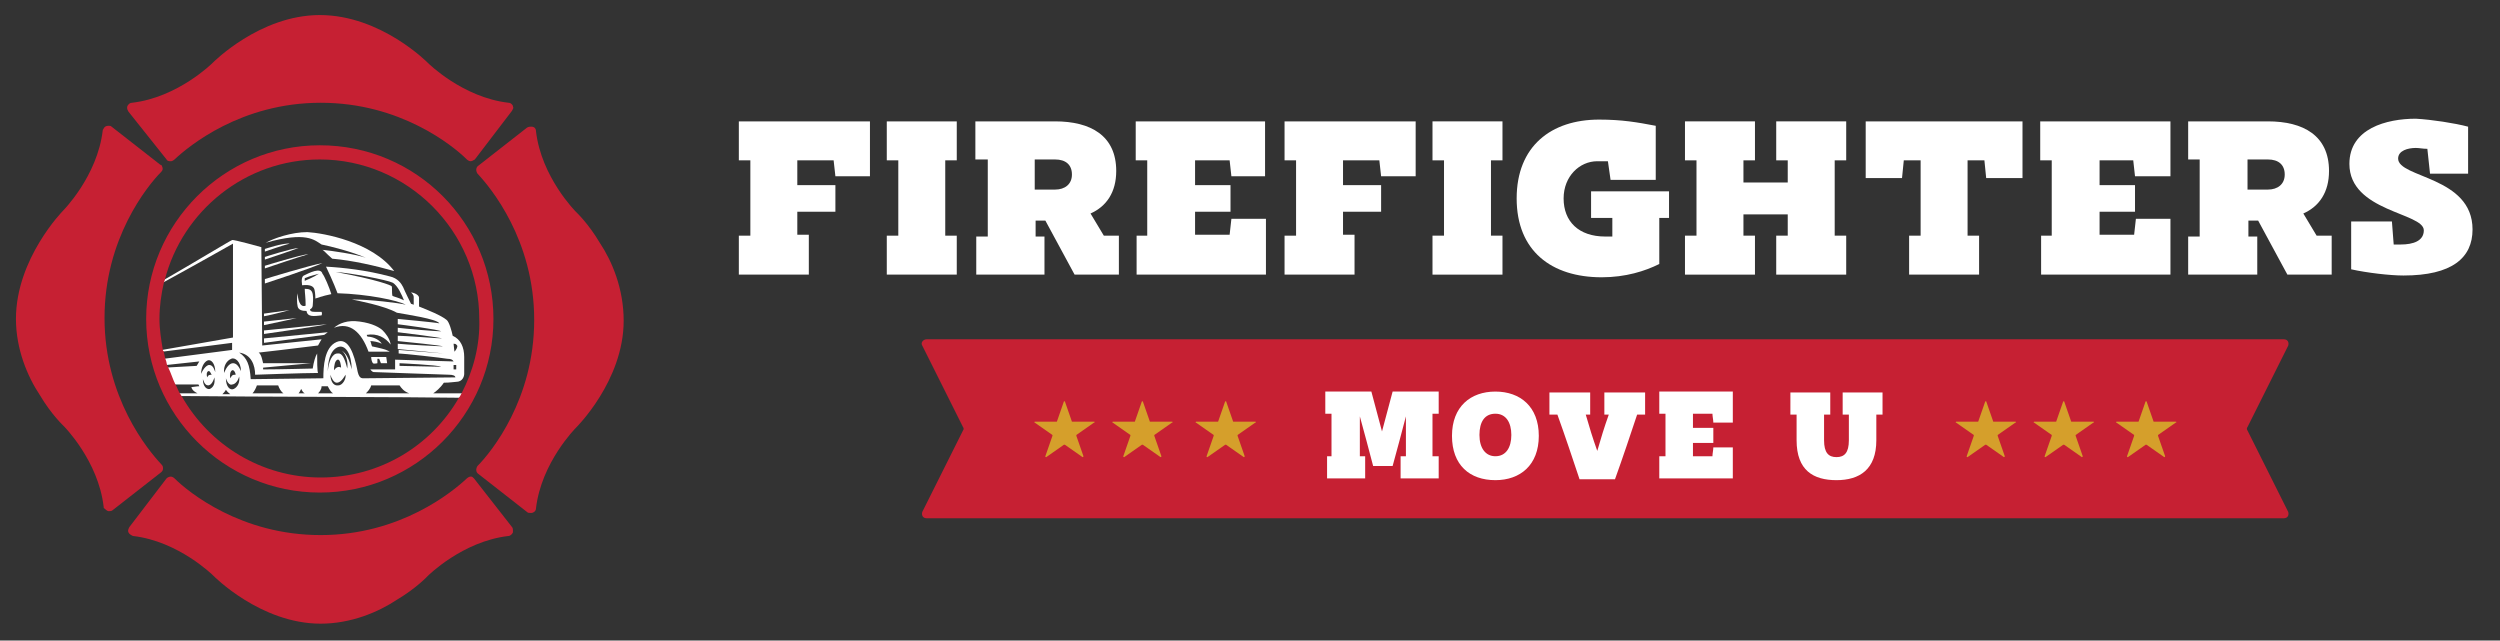 <?xml version="1.0" encoding="utf-8"?>
<!-- Generator: Adobe Illustrator 26.0.1, SVG Export Plug-In . SVG Version: 6.00 Build 0)  -->
<svg version="1.1" id="Layer_1" xmlns="http://www.w3.org/2000/svg" xmlns:xlink="http://www.w3.org/1999/xlink" x="0px" y="0px"
	 viewBox="0 0 282.2 72.3" style="enable-background:new 0 0 282.2 72.3;" xml:space="preserve">
<rect x="0" y="0" width="282.2" height="72.3" fill="#333333" stroke="none"/>
<style type="text/css">
	.st0{fill:none;}
	.st1{fill:#FFFFFF;}
	.st2{fill:#C62033;}
	.st3{fill:#D59F2B;}
</style>
<g>
	<g>
		<g>
			<rect x="51.2" y="41.2" class="st0" width="0.3" height="0.5"/>
			<path class="st0" d="M44.3,31.8c-0.6-0.3-4.8-1.1-6.4-1.2c4.7,0.9,6.2,1.5,6.3,1.6c0.1,0.1,0.1,0.7,0.1,1.1
				c0.2,0,0.7,0.2,1.3,0.4C45.4,33.3,44.9,32.1,44.3,31.8z"/>
			<path class="st0" d="M23.6,43.5c-0.2,0-0.4-0.1-0.6-0.7c0,0.9,0.5,1.2,0.8,1.1c0.4-0.2,0.6-0.6,0.6-1.3
				C24.1,43.3,23.8,43.5,23.6,43.5z"/>
			<path class="st0" d="M45.1,41.3c0.6,0,3.8,0.1,4.7,0c-0.3-0.1-4.7-0.4-4.7-0.4V41.3z"/>
			<path class="st0" d="M51.6,39c-0.1-0.1-0.1-0.3-0.4-0.3c0.1,0.2,0.1,0.8,0.1,0.9C51.5,39.5,51.7,39.2,51.6,39z"/>
			<path class="st0" d="M25.5,44c-0.1,0.2-0.3,0.4-0.4,0.5c0.3,0,0.7,0,1,0C25.9,44.4,25.7,44.2,25.5,44z"/>
			<path class="st0" d="M23.4,40.7c-0.4,0.2-0.7,0.8-0.7,1.5c0.2-0.8,0.6-1,0.9-1c0.2,0,0.5,0.2,0.8,0.8
				C24.4,41,23.8,40.5,23.4,40.7z"/>
			<path class="st0" d="M23.9,42.3c0-0.2-0.2-0.5-0.4-0.4c-0.2,0.1-0.2,0.5-0.2,0.7C23.5,42.3,23.6,42.3,23.9,42.3z"/>
			<path class="st0" d="M22.5,40.9c0,0-3.7,0.4-3.7,0.4c-0.1,0-0.1,0-0.1,0.1c0,0.1,0,0.1,0,0.2l3.6-0.2L22.5,40.9z"/>
			<path class="st0" d="M34.4,31.7c0,0,1-0.4,1.6-0.7c-0.2,0-0.9,0.1-1.6,0.5V31.7z"/>
			<path class="st0" d="M26.2,27.7c0,0-4.6,2.6-7.9,4.4c-0.3,1.3-0.4,2.6-0.4,4c0,1.2,0.1,2.4,0.4,3.6c3.4-0.6,8-1.3,8-1.4
				C26.2,36.7,26.2,27.7,26.2,27.7z"/>
			<path class="st0" d="M21.7,43.7c0.6-0.1,0.9-0.1,0.9-0.1l-0.1-0.2l-3.1,0c0.2,0.3,0.3,0.7,0.5,1c0.8,0,1.6,0,2.5,0
				C22.2,44.4,21.9,44.2,21.7,43.7z"/>
			<path class="st0" d="M26.3,43.5c-0.2,0-0.5-0.2-0.7-0.7c0,0.9,0.5,1.3,0.9,1.2c0.4-0.2,0.7-0.7,0.6-1.4
				C26.9,43.2,26.5,43.5,26.3,43.5z"/>
			<path class="st0" d="M26.2,38.8c0,0-4.6,0.6-7.9,1c0.1,0.3,0.1,0.5,0.2,0.8l7.7-1L26.2,38.8z"/>
			<path class="st0" d="M45.1,43.5h-3.2c-0.1,0.3-0.3,0.7-0.6,0.9c1.7,0,3.3,0,4.8,0C45.5,44.2,45.2,43.9,45.1,43.5z"/>
			<path class="st0" d="M38.5,41.4c0-0.2-0.2-1-0.4-0.9c-0.3,0.1-0.4,0.7-0.4,1.2C37.9,41.5,38.2,41.3,38.5,41.4z"/>
			<path class="st0" d="M38.1,43.2c-0.4,0-0.6-0.5-0.7-0.9c-0.1,0.5,0.2,1.3,0.9,1.2c0.5,0,0.8-0.8,0.9-1.2
				C38.7,43,38.4,43.2,38.1,43.2z"/>
			<path class="st0" d="M39.7,41.6c0-1.6-0.7-2.8-1.6-2.5c-0.9,0.4-1.2,1.8-1.1,2.7c0.1-1,0.6-1.9,1.1-2c0.5,0,0.8,0.5,1.1,1.7
				c0.1-0.7-0.1-1.6-0.6-2.1C39.1,39.8,39.4,40.3,39.7,41.6z"/>
			<path class="st0" d="M26.6,42.2c0-0.2-0.2-0.6-0.4-0.5c-0.2,0.1-0.3,0.6-0.2,0.8C26.1,42.2,26.3,42.2,26.6,42.2z"/>
			<path class="st0" d="M29,43.5c-0.1,0.3-0.3,0.7-0.5,0.9c1.1,0,2.3,0,3.5,0c-0.2-0.2-0.4-0.6-0.6-0.9C30.1,43.5,29,43.5,29,43.5z"
				/>
			<path class="st0" d="M37.1,43.6c-0.2,0-0.4,0-0.7,0c-0.1,0.4-0.3,0.7-0.4,0.8c0.6,0,1.2,0,1.8,0C37.5,44.3,37.3,44.1,37.1,43.6z"
				/>
			<path class="st0" d="M26.1,40.5c-0.5,0.2-0.8,0.8-0.8,1.6c0.3-0.8,0.7-1.1,1-1.1c0.3,0,0.6,0.2,0.9,0.9
				C27.2,40.7,26.5,40.3,26.1,40.5z"/>
			<path class="st0" d="M33.7,44.4c0.2,0,0.4,0,0.7,0c-0.1-0.1-0.3-0.3-0.4-0.5C34,44.1,33.8,44.3,33.7,44.4z"/>
			<path class="st1" d="M48.9,44.4c0.3-0.2,0.8-0.6,1.2-1.2c0.7,0,1.2-0.1,1.4-0.1c0.7,0,0.9-0.6,0.9-0.9c0-0.3,0-0.8,0-1.9
				c0-1.1-0.4-2-1.3-2.4c-0.1-0.5-0.4-1.6-0.7-1.8c-0.6-0.5-2.1-1.1-3.1-1.5c0-0.3,0-0.8,0-1c0-0.2-0.3-0.5-0.9-0.6
				c0.1,0.1,0.3,0.3,0.3,0.5c0,0.1,0,0.6,0,0.9c-0.2-0.1-0.3-0.1-0.3-0.1s-0.7-1.4-0.9-1.9c-0.2-0.4-0.6-1-1.5-1.2
				c-2.6-0.7-5.3-1-7.2-1.1c0.1,0.2,0.9,1.9,1.3,3c3.4,0.1,6.8,0.8,7.7,1.3c-0.7-0.2-4.1-0.6-6.1-0.6c0.5,0.1,3.7,0.7,5.1,1.5
				c1.1,0.2,4.5,0.7,4.8,1.2c-0.4-0.1-4.7-0.5-4.7-0.5s0,0.2,0,0.6c0.8,0.1,4.6,0.6,4.9,0.8c-0.7,0-4.1-0.3-4.9-0.4
				c0,0.2,0,0.3,0,0.5c0.9,0.1,4.8,0.6,5,0.7c-0.5,0-4.1-0.3-5-0.3c0,0.2,0,0.4,0,0.6c1,0.1,5,0.5,5.1,0.6c-0.2,0-4.2-0.2-5.1-0.3
				c0,0.2,0,0.4,0,0.6c1.2,0.1,5.2,0.5,5.2,0.5L45,39.5c0,0.2,0,0.3,0,0.4c0.5,0,5,0.5,5.5,0.6c0.4,0,0.6,0.1,0.7,0.3
				c-0.2,0-6.6-0.2-6.6-0.2l0,1.1l-2.8,0c0,0,0.2,0.3,0.4,0.3c0.2,0,8.1,0.3,8.5,0.3c0.4,0,0.7,0.1,0.7,0.3c-0.3,0-9.8,0.1-10.2,0.1
				c-0.4,0-0.7,0.1-0.9-1.1C40,40.2,39.4,38,38,38.6c-1.4,0.6-1.5,2.8-1.5,4.1c-0.9,0-7,0.1-8.2,0.1c-0.1-1.6-0.4-2.4-1.3-3
				c1.4,0.2,1.8,1.5,1.8,2.5c0,0,5.5-0.2,7.1-0.2c-0.1-0.2-0.1-1.4-0.1-2.2c-0.2,0.3-0.4,1-0.5,1.7c-0.3,0-3.6,0.1-5.6,0.1
				c0,0,0-0.1,0-0.2l5.4-0.5c0,0-4.5,0-5.4,0c-0.1-0.4-0.2-1-0.5-1.2c0,0,4.4-0.5,6.7-0.8c0.1-0.2,0.4-0.7,0.4-0.7l-6.7,0.7
				l-0.1-11.1c0,0-3.2-0.9-3.3-0.8c-0.1,0-4.4,2.6-7.7,4.5c0,0.1-0.1,0.2-0.1,0.3c3.3-1.8,7.9-4.4,7.9-4.4s0,9,0,10.6
				c0,0-4.6,0.8-8,1.4c0,0.1,0,0.1,0,0.2c3.3-0.4,7.9-1,7.9-1l0,0.8l-7.7,1c0.1,0.3,0.1,0.5,0.2,0.8c0,0,0.1-0.1,0.1-0.1
				c0.1,0,3.7-0.4,3.7-0.4l-0.3,0.5l-3.6,0.2c0.2,0.7,0.5,1.3,0.7,1.9l3.1,0l0.1,0.2c0,0-0.3,0-0.9,0.1c0.1,0.4,0.5,0.6,0.7,0.7
				c-0.9,0-1.7,0-2.5,0c0.1,0.1,0.1,0.2,0.2,0.3c9.1,0.1,25.6,0.1,32.2,0.2c0.1-0.2,0.2-0.4,0.3-0.5C51.6,44.4,50.3,44.4,48.9,44.4z
				 M44.3,33.4c-0.1-0.4,0-1-0.1-1.1c-0.1-0.1-1.5-0.7-6.3-1.6c1.6,0.1,5.8,0.9,6.4,1.2c0.6,0.3,1.1,1.5,1.3,2
				C45,33.6,44.5,33.5,44.3,33.4z M45.1,41.3V41c0,0,4.4,0.2,4.7,0.4C49,41.4,45.7,41.3,45.1,41.3z M51.6,39
				c0.1,0.1-0.1,0.5-0.3,0.7c0-0.1-0.1-0.7-0.1-0.9C51.5,38.8,51.5,38.9,51.6,39z M51.2,41.7v-0.5h0.3v0.5H51.2z M23.7,43.9
				c-0.3,0.1-0.8-0.2-0.8-1.1c0.2,0.6,0.4,0.7,0.6,0.7c0.2,0,0.5-0.2,0.7-0.9C24.3,43.3,24.1,43.7,23.7,43.9z M23.5,41.9
				c0.2-0.1,0.3,0.3,0.4,0.4c-0.2,0-0.4,0-0.5,0.3C23.3,42.4,23.3,42,23.5,41.9z M23.6,41.2c-0.2,0-0.6,0.3-0.9,1
				c0-0.7,0.3-1.3,0.7-1.5c0.4-0.2,0.9,0.3,0.9,1.3C24.1,41.4,23.9,41.2,23.6,41.2z M25.1,44.5c0.1-0.1,0.3-0.3,0.4-0.5
				c0.2,0.3,0.4,0.4,0.5,0.5C25.7,44.5,25.4,44.5,25.1,44.5z M26.4,43.9c-0.4,0.2-0.9-0.2-0.9-1.2c0.2,0.6,0.5,0.8,0.7,0.7
				c0.2,0,0.6-0.2,0.8-0.9C27.1,43.2,26.8,43.7,26.4,43.9z M26.2,41.8c0.2-0.1,0.4,0.3,0.4,0.5c-0.3,0-0.4,0-0.6,0.4
				C25.9,42.3,26,41.9,26.2,41.8z M26.3,41c-0.3,0-0.7,0.3-1,1.1c-0.1-0.8,0.3-1.4,0.8-1.6c0.4-0.2,1.1,0.3,1.1,1.4
				C26.9,41.2,26.6,41,26.3,41z M28.5,44.4c0.2-0.2,0.4-0.6,0.5-0.9c0,0,1,0,2.4,0c0.1,0.3,0.3,0.7,0.6,0.9
				C30.8,44.4,29.6,44.4,28.5,44.4z M33.7,44.4c0.1-0.1,0.2-0.3,0.3-0.5c0.1,0.2,0.2,0.4,0.4,0.5C34.2,44.4,33.9,44.4,33.7,44.4z
				 M35.9,44.4c0.1-0.1,0.4-0.4,0.4-0.8c0.3,0,0.5,0,0.7,0c0.2,0.4,0.4,0.7,0.6,0.8C37.1,44.4,36.5,44.4,35.9,44.4z M38.2,43.5
				c-0.7,0.1-0.9-0.7-0.9-1.2c0.1,0.4,0.4,0.9,0.7,0.9c0.3,0,0.6-0.2,1-0.9C39.1,42.7,38.7,43.5,38.2,43.5z M37.7,41.8
				c0-0.5,0.1-1.1,0.4-1.2c0.3-0.1,0.4,0.7,0.4,0.9C38.2,41.3,37.9,41.5,37.7,41.8z M39.2,41.6c-0.3-1.2-0.6-1.8-1.1-1.7
				c-0.6,0-1,0.9-1.1,2c0-0.9,0.2-2.3,1.1-2.7c0.9-0.4,1.6,0.8,1.6,2.5c-0.3-1.2-0.6-1.8-1.1-2.1C39.1,40,39.3,40.9,39.2,41.6z
				 M41.3,44.4c0.2-0.2,0.5-0.5,0.6-0.9h3.2c0.2,0.3,0.5,0.7,1.1,0.9C44.7,44.4,43,44.4,41.3,44.4z"/>
			<polygon class="st1" points="37,37.5 29.8,38.2 29.8,38.7 36.6,37.8 			"/>
			<path class="st1" d="M29.8,37.3v0.4c1.3-0.2,6.4-0.9,7.1-1.1L29.8,37.3z"/>
			<path class="st1" d="M29.8,36.3v0.4c1.5-0.3,3.7-0.8,3.7-0.8L29.8,36.3z"/>
			<path class="st1" d="M29.8,35.4v0.3c1.1-0.2,2.9-0.7,2.9-0.7L29.8,35.4z"/>
			<path class="st1" d="M41.6,39.7c0,0,1.4,0,2.4,0c-0.5-0.3-1.1-0.4-2-0.6c-0.1-0.2-0.1-0.4-0.2-0.6c0.3,0,0.9,0.1,1.3,0.3
				c-0.4-0.6-1.2-0.8-1.6-0.8c-0.1-0.1-0.1-0.2-0.1-0.2c1.2-0.2,2.1,0.3,2.7,1.1c-0.1-0.7-0.6-1.3-0.9-1.6c-0.3-0.3-1.1-0.8-2.6-1
				c-1.4-0.2-2.3,0.2-2.9,0.7C39.5,36.3,40.8,37.5,41.6,39.7z"/>
			<path class="st1" d="M41.9,40.3c0,0.3,0.1,0.6,0.2,0.7c0.1,0.1,0.5,0,0.5,0l0-0.5h0.2l0.2,0.5l0.7,0l-0.1-0.7L41.9,40.3z"/>
			<path class="st1" d="M36.3,27.6c1,0.2,3.4,0.8,5,1.5c-1.1-0.4-3.9-0.8-4.9-0.9c0.2,0.1,0.3,0.3,1.1,1c2.3,0.2,4.9,0.8,7,1.4
				c-2.5-3.3-8-4.3-9.8-4.4c-1.8,0-3.8,0.7-4.7,1.2C34.6,26.1,35.5,27.1,36.3,27.6z"/>
			<path class="st1" d="M29.9,28.1v0.3c0.6-0.2,1.7-0.6,2.8-0.9C32,27.4,29.9,28.1,29.9,28.1z"/>
			<path class="st1" d="M29.9,29v0.3c0.6-0.2,2.7-0.9,3.8-1.3C33,28,29.9,29,29.9,29z"/>
			<path class="st1" d="M29.9,30v0.3c0.6-0.2,3.8-1.3,4.9-1.6C34.1,28.7,29.9,30,29.9,30z"/>
			<path class="st1" d="M29.9,31.5V32c0.6-0.2,4.9-1.6,6.5-2.3C35.1,29.9,29.9,31.5,29.9,31.5z"/>
			<path class="st1" d="M35.5,30.6c-0.4,0.1-1,0.4-1.2,0.5c-0.2,0.1-0.3,0.4-0.2,1.1c0.9-0.1,1.3,0.1,1.4,0.5c0.1,0.4,0.1,1,0.1,1
				s0.8-0.3,1.8-0.5c-0.2-0.7-0.8-2.1-1-2.3C36.3,30.5,35.9,30.5,35.5,30.6z M34.4,31.7v-0.3c0.7-0.3,1.3-0.4,1.6-0.5
				C35.4,31.3,34.4,31.7,34.4,31.7z"/>
			<path class="st1" d="M33.6,33.1c-0.1,0.3-0.1,1.1,0,1.5c0.1,0.4,0.5,0.5,1,0.5c0.1,0.7,0.8,0.6,1.7,0.5c0.1-0.2,0-0.4,0-0.4
				s-0.4,0-0.8,0c-0.4,0-0.5-0.1-0.5-0.3c0.1,0,0.3-0.2,0.3-0.4c0-0.2,0.1-0.8,0-1.3c-0.1-0.5-0.4-0.6-0.9-0.6
				c0,0.5,0.1,0.9,0.1,1.9C33.8,34.8,33.6,33.6,33.6,33.1z"/>
		</g>
		<g>
			<path class="st2" d="M36.1,16.4c-10.8,0-19.6,8.8-19.6,19.6c0,10.8,8.8,19.6,19.6,19.6c10.8,0,19.6-8.8,19.6-19.6
				C55.7,25.2,47,16.4,36.1,16.4z M52.1,44.4c-0.1,0.2-0.2,0.4-0.3,0.5c-3.1,5.4-8.9,9-15.6,9c-6.7,0-12.6-3.7-15.7-9.2
				c-0.1-0.1-0.1-0.2-0.2-0.3c-0.2-0.3-0.3-0.7-0.5-1c-0.3-0.6-0.5-1.3-0.8-1.9c0-0.1-0.1-0.2-0.1-0.2c-0.1-0.2-0.1-0.5-0.2-0.7
				c-0.1-0.2-0.1-0.5-0.2-0.8c0-0.1,0-0.2-0.1-0.2c-0.2-1.2-0.4-2.4-0.4-3.6c0-1.4,0.2-2.8,0.5-4.1c0-0.1,0.1-0.2,0.1-0.3
				c2-7.8,9.1-13.6,17.5-13.6c9.9,0,18,8.1,18,18C54.2,39,53.4,41.9,52.1,44.4z"/>
			<path class="st2" d="M18.8,18c0.1,0.2,0.3,0.2,0.5,0.2c0.1,0,0.3-0.1,0.4-0.2c1.6-1.5,7.5-6.4,16.5-6.4c4.5,0,8.2,1.2,11,2.6
				c2.8,1.4,4.7,3,5.5,3.8c0.1,0.1,0.3,0.2,0.4,0.2h0c0.2,0,0.3-0.1,0.5-0.2l4.2-5.5c0.1-0.2,0.2-0.3,0.1-0.5c0-0.1-0.1-0.2-0.1-0.2
				c-0.1-0.1-0.2-0.2-0.4-0.2c-5.2-0.6-9.1-4.5-9.1-4.5S43,1.7,36.1,1.7C29.3,1.7,24,7.1,24,7.1s-3.9,3.9-9.1,4.5
				c-0.2,0-0.3,0.1-0.4,0.2c0,0,0,0,0,0c-0.2,0.2-0.2,0.5,0,0.8L18.8,18z"/>
			<path class="st2" d="M67.7,27.4c-1.3-2.2-2.7-3.5-2.7-3.5s-3.9-3.9-4.5-9.1c0-0.3-0.2-0.5-0.5-0.5c0,0-0.1,0-0.1,0
				c-0.1,0-0.2,0-0.4,0.1l-5.5,4.3c-0.3,0.2-0.3,0.6-0.1,0.9c1.5,1.6,6.4,7.5,6.4,16.5c0,4.5-1.2,8.2-2.6,11c-1.4,2.8-3,4.7-3.8,5.5
				c-0.2,0.3-0.2,0.7,0.1,0.9l5.5,4.3c0.1,0.1,0.2,0.1,0.4,0.1c0,0,0.1,0,0.1,0c0.2,0,0.5-0.2,0.5-0.5c0.6-5.2,4.5-9.1,4.5-9.1
				s5.4-5.3,5.4-12.1C70.4,32.6,69.1,29.5,67.7,27.4z"/>
			<path class="st2" d="M53.5,54c-0.1-0.1-0.2-0.2-0.3-0.2c0,0-0.1,0-0.1,0c-0.1,0-0.3,0.1-0.4,0.2c-1.6,1.5-7.5,6.4-16.5,6.4
				c-4.5,0-8.2-1.2-11-2.6c-2.8-1.4-4.7-3-5.5-3.8c-0.1-0.1-0.3-0.2-0.4-0.2c-0.2,0-0.4,0.1-0.5,0.2l-4.2,5.5
				c-0.1,0.2-0.2,0.4-0.1,0.6c0.1,0.2,0.3,0.3,0.5,0.4c5.2,0.6,9.1,4.5,9.1,4.5s5.3,5.4,12.1,5.4c3.4,0,6.5-1.3,8.6-2.7
				c2.2-1.3,3.5-2.7,3.5-2.7s3.9-3.9,9.1-4.5c0.2,0,0.4-0.2,0.5-0.4c0-0.1,0-0.1,0-0.2c0-0.1,0-0.3-0.1-0.4L53.5,54z"/>
			<path class="st2" d="M18.4,52.9c0-0.2,0-0.3-0.2-0.5c-1.5-1.6-6.4-7.5-6.4-16.5c0-4.5,1.2-8.2,2.6-11c1.4-2.8,3-4.7,3.8-5.5
				c0.2-0.2,0.2-0.4,0.1-0.6c0-0.1-0.1-0.2-0.2-0.2l-5.5-4.3c-0.1-0.1-0.2-0.1-0.3-0.1c0,0,0,0-0.1,0c-0.2,0-0.4,0.1-0.5,0.3
				c0,0.1-0.1,0.1-0.1,0.2c-0.6,5.2-4.5,9.1-4.5,9.1S1.8,29.2,1.8,36c0,3.4,1.3,6.5,2.7,8.6c1.3,2.2,2.7,3.5,2.7,3.5
				s3.9,3.9,4.5,9.1c0,0.1,0,0.2,0.1,0.2c0.1,0.1,0.2,0.2,0.4,0.3c0,0,0.1,0,0.1,0c0.1,0,0.3,0,0.4-0.1l5.5-4.3
				C18.3,53.2,18.4,53.1,18.4,52.9z"/>
		</g>
	</g>
	<g>
		<path class="st1" d="M98.2,13.7v6.2h-3.9l-0.2-1.8H90v2.8h4.3v3H90v2.6h1.3V31h-7.9v-4.4h1.3v-8.5h-1.3v-4.4H98.2z"/>
		<path class="st1" d="M100.1,13.7h7.9v4.4h-1.3v8.5h1.3V31h-7.9v-4.4h1.3v-8.5h-1.3V13.7z"/>
		<path class="st1" d="M110.1,18v-4.3h9c4,0,6.9,1.6,6.9,5.6c0,2.4-1.1,4-2.9,4.8l1.5,2.5h1.7V31h-5l-3.3-6.1h-1.1v1.8h1V31h-7.7
			v-4.3h1.3V18H110.1z M116.8,18v3.4h2.3c1.1,0,1.9-0.6,1.9-1.7c0-1.1-0.7-1.7-1.9-1.7H116.8z"/>
		<path class="st1" d="M128.2,26.6h1.3v-8.5h-1.3v-4.4h14.6v6.2H139l-0.2-1.8h-3.9v2.8h4v3h-4v2.6h3.9l0.2-1.8h3.9V31h-14.6V26.6z"
			/>
		<path class="st1" d="M159.8,13.7v6.2h-3.9l-0.2-1.8h-4.1v2.8h4.3v3h-4.3v2.6h1.3V31h-7.9v-4.4h1.3v-8.5h-1.3v-4.4H159.8z"/>
		<path class="st1" d="M161.7,13.7h7.9v4.4h-1.3v8.5h1.3V31h-7.9v-4.4h1.3v-8.5h-1.3V13.7z"/>
		<path class="st1" d="M180.5,13.5c2.6,0,4.3,0.3,6.4,0.7v6.1h-5.1l-0.3-2.1c-0.4,0-0.8,0-1.2,0c-2,0-3.8,1.7-3.8,4.2
			c0,2.6,1.7,4.3,4.7,4.3c0.3,0,0.5,0,0.8,0v-2.1h-2.4v-3h8.8v3h-1.1v5.2c-1.6,0.8-3.8,1.5-6.5,1.5c-5.7,0-9.6-3-9.6-8.9
			C171.2,16.5,175.1,13.5,180.5,13.5z"/>
		<path class="st1" d="M190.2,26.6h1.3v-8.5h-1.3v-4.4h7.9v4.4h-1.3v2.5h5v-2.5h-1.3v-4.4h7.9v4.4h-1.3v8.5h1.3V31h-7.9v-4.4h1.3
			v-2.4h-5v2.4h1.3V31h-7.9V26.6z"/>
		<path class="st1" d="M228.3,13.7v6.4h-4.1l-0.2-2h-1.9v8.5h1.3V31h-7.9v-4.4h1.3v-8.5h-1.9l-0.2,2h-4.1v-6.4H228.3z"/>
		<path class="st1" d="M230.3,26.6h1.3v-8.5h-1.3v-4.4H245v6.2H241l-0.2-1.8H237v2.8h4v3h-4v2.6h3.9l0.2-1.8h3.9V31h-14.6V26.6z"/>
		<path class="st1" d="M247,18v-4.3h9c4,0,6.9,1.6,6.9,5.6c0,2.4-1.1,4-2.9,4.8l1.5,2.5h1.7V31h-5l-3.3-6.1h-1.1v1.8h1V31H247v-4.3
			h1.3V18H247z M253.7,18v3.4h2.3c1.1,0,1.9-0.6,1.9-1.7c0-1.1-0.7-1.7-1.9-1.7H253.7z"/>
		<path class="st1" d="M278.6,14.3v5.3h-4.3l-0.3-2.8c-0.5,0-0.9-0.1-1.3-0.1c-0.9,0-2,0.3-2,1.2c0,2.2,8.4,2,8.4,8
			c0,3.2-2.3,5.2-7.8,5.2c-1.5,0-4.1-0.3-5.9-0.7v-5.4h4.6l0.2,2.6c0.3,0,0.5,0,0.8,0c1.4,0,2.6-0.4,2.6-1.6c0-2-8.4-2.1-8.4-7.5
			c0-4,4.2-5.1,7.5-5.1C274.5,13.5,277.1,13.9,278.6,14.3z"/>
	</g>
	<g>
		<path class="st2" d="M257.8,58.5H104.6c-0.4,0-0.6-0.3-0.5-0.7l4.6-9.2c0.1-0.1,0.1-0.3,0-0.4l-4.6-9.2c-0.2-0.3,0.1-0.7,0.5-0.7
			h153.2c0.4,0,0.6,0.3,0.5,0.7l-4.6,9.2c-0.1,0.1-0.1,0.3,0,0.4l4.6,9.2C258.4,58.2,258.2,58.5,257.8,58.5z"/>
		<g>
			<path class="st1" d="M150.3,51.5c0-1.6,0-3.2,0-4.8c-0.2,0-0.5,0-0.7,0c0-0.8,0-1.6,0-2.5c1.7,0,3.5,0,5.2,0
				c0.4,1.5,0.8,3,1.2,4.5c0.4-1.5,0.8-3,1.2-4.5c1.7,0,3.4,0,5.2,0c0,0.8,0,1.6,0,2.5c-0.2,0-0.5,0-0.7,0c0,1.6,0,3.2,0,4.8
				c0.2,0,0.5,0,0.7,0c0,0.8,0,1.6,0,2.5c-1.4,0-2.9,0-4.3,0c0-0.8,0-1.6,0-2.5c0.2,0,0.4,0,0.6,0c0-1.5,0-3,0-4.5
				c-0.5,1.9-1,3.8-1.5,5.6c-0.7,0-1.5,0-2.2,0c-0.5-1.9-1-3.8-1.5-5.6c0,1.5,0,3,0,4.5c0.2,0,0.4,0,0.6,0c0,0.8,0,1.6,0,2.5
				c-1.4,0-2.9,0-4.3,0c0-0.8,0-1.6,0-2.5C149.8,51.5,150.1,51.5,150.3,51.5z"/>
			<path class="st1" d="M168.8,54.2c-2.9,0-4.9-1.7-4.9-5c0-3.3,2.1-5,4.9-5c2.8,0,4.9,1.7,4.9,5C173.7,52.5,171.6,54.2,168.8,54.2z
				 M168.8,46.7c-1.2,0-1.8,0.9-1.8,2.4c0,1.5,0.7,2.4,1.8,2.4c1.2,0,1.8-1,1.8-2.4C170.6,47.7,170,46.7,168.8,46.7z"/>
			<path class="st1" d="M179.5,44.3c0,0.8,0,1.6,0,2.5c-0.2,0-0.3,0-0.5,0c0.4,1.4,0.8,2.7,1.3,4.1c0.4-1.4,0.8-2.7,1.3-4.1
				c-0.2,0-0.3,0-0.5,0c0-0.8,0-1.6,0-2.5c1.5,0,3.1,0,4.6,0c0,0.8,0,1.6,0,2.5c-0.3,0-0.6,0-0.9,0c-0.8,2.4-1.6,4.8-2.5,7.3
				c-1.3,0-2.7,0-4,0c-0.8-2.4-1.6-4.8-2.5-7.3c-0.3,0-0.6,0-0.9,0c0-0.8,0-1.6,0-2.5C176.4,44.3,177.9,44.3,179.5,44.3z"/>
			<path class="st1" d="M187.3,51.5c0.2,0,0.5,0,0.7,0c0-1.6,0-3.2,0-4.8c-0.2,0-0.5,0-0.7,0c0-0.8,0-1.6,0-2.5c2.8,0,5.5,0,8.3,0
				c0,1.2,0,2.3,0,3.5c-0.7,0-1.5,0-2.2,0c0-0.3-0.1-0.7-0.1-1c-0.7,0-1.5,0-2.2,0c0,0.5,0,1.1,0,1.6c0.8,0,1.5,0,2.3,0
				c0,0.6,0,1.1,0,1.7c-0.8,0-1.5,0-2.3,0c0,0.5,0,1,0,1.5c0.7,0,1.5,0,2.2,0c0-0.3,0.1-0.7,0.1-1c0.7,0,1.5,0,2.2,0
				c0,1.2,0,2.3,0,3.5c-2.8,0-5.5,0-8.3,0C187.3,53.2,187.3,52.4,187.3,51.5z"/>
			<path class="st1" d="M202.1,44.3c1.5,0,3,0,4.5,0c0,0.8,0,1.6,0,2.5c-0.2,0-0.5,0-0.7,0c0,1,0,1.9,0,2.9c0,1.4,0.5,1.9,1.4,1.9
				c0.9,0,1.4-0.5,1.4-1.9c0-1,0-1.9,0-2.9c-0.2,0-0.5,0-0.7,0c0-0.8,0-1.6,0-2.5c1.5,0,3,0,4.5,0c0,0.8,0,1.6,0,2.5
				c-0.2,0-0.5,0-0.7,0c0,1,0,1.9,0,2.9c0,3.3-1.9,4.5-4.5,4.5c-2.6,0-4.5-1.1-4.5-4.5c0-1,0-1.9,0-2.9c-0.2,0-0.5,0-0.7,0
				C202.1,45.9,202.1,45.1,202.1,44.3z"/>
		</g>
		<g>
			<path class="st3" d="M120.2,45.3l0.8,2.3c0,0,0,0,0.1,0h2.4c0.1,0,0.1,0.1,0,0.1l-2,1.4c0,0,0,0.1,0,0.1l0.8,2.3
				c0,0.1-0.1,0.1-0.1,0.1l-2-1.4c0,0-0.1,0-0.1,0l-2,1.4c-0.1,0-0.1,0-0.1-0.1l0.8-2.3c0,0,0-0.1,0-0.1l-2-1.4c-0.1,0,0-0.1,0-0.1
				h2.4c0,0,0.1,0,0.1,0l0.8-2.3C120.1,45.3,120.1,45.3,120.2,45.3z"/>
			<path class="st3" d="M129,45.3l0.8,2.3c0,0,0,0,0.1,0h2.4c0.1,0,0.1,0.1,0,0.1l-2,1.4c0,0,0,0.1,0,0.1l0.8,2.3
				c0,0.1-0.1,0.1-0.1,0.1l-2-1.4c0,0-0.1,0-0.1,0l-2,1.4c-0.1,0-0.1,0-0.1-0.1l0.8-2.3c0,0,0-0.1,0-0.1l-2-1.4c-0.1,0,0-0.1,0-0.1
				h2.4c0,0,0.1,0,0.1,0l0.8-2.3C128.9,45.3,129,45.3,129,45.3z"/>
			<path class="st3" d="M138.4,45.3l0.8,2.3c0,0,0,0,0.1,0h2.4c0.1,0,0.1,0.1,0,0.1l-2,1.4c0,0,0,0.1,0,0.1l0.8,2.3
				c0,0.1-0.1,0.1-0.1,0.1l-2-1.4c0,0-0.1,0-0.1,0l-2,1.4c-0.1,0-0.1,0-0.1-0.1l0.8-2.3c0,0,0-0.1,0-0.1l-2-1.4c-0.1,0,0-0.1,0-0.1
				h2.4c0,0,0.1,0,0.1,0l0.8-2.3C138.2,45.3,138.3,45.3,138.4,45.3z"/>
		</g>
		<g>
			<path class="st3" d="M224.2,45.3l0.8,2.3c0,0,0,0,0.1,0h2.4c0.1,0,0.1,0.1,0,0.1l-2,1.4c0,0,0,0.1,0,0.1l0.8,2.3
				c0,0.1-0.1,0.1-0.1,0.1l-2-1.4c0,0-0.1,0-0.1,0l-2,1.4c-0.1,0-0.1,0-0.1-0.1l0.8-2.3c0,0,0-0.1,0-0.1l-2-1.4c-0.1,0,0-0.1,0-0.1
				h2.4c0,0,0.1,0,0.1,0l0.8-2.3C224,45.3,224.1,45.3,224.2,45.3z"/>
			<path class="st3" d="M233,45.3l0.8,2.3c0,0,0,0,0.1,0h2.4c0.1,0,0.1,0.1,0,0.1l-2,1.4c0,0,0,0.1,0,0.1l0.8,2.3
				c0,0.1-0.1,0.1-0.1,0.1l-2-1.4c0,0-0.1,0-0.1,0l-2,1.4c-0.1,0-0.1,0-0.1-0.1l0.8-2.3c0,0,0-0.1,0-0.1l-2-1.4c-0.1,0,0-0.1,0-0.1
				h2.4c0,0,0.1,0,0.1,0l0.8-2.3C232.9,45.3,232.9,45.3,233,45.3z"/>
			<path class="st3" d="M242.3,45.3l0.8,2.3c0,0,0,0,0.1,0h2.4c0.1,0,0.1,0.1,0,0.1l-2,1.4c0,0,0,0.1,0,0.1l0.8,2.3
				c0,0.1-0.1,0.1-0.1,0.1l-2-1.4c0,0-0.1,0-0.1,0l-2,1.4c-0.1,0-0.1,0-0.1-0.1l0.8-2.3c0,0,0-0.1,0-0.1l-2-1.4c-0.1,0,0-0.1,0-0.1
				h2.4c0,0,0.1,0,0.1,0l0.8-2.3C242.2,45.3,242.3,45.3,242.3,45.3z"/>
		</g>
	</g>
</g>
</svg>
